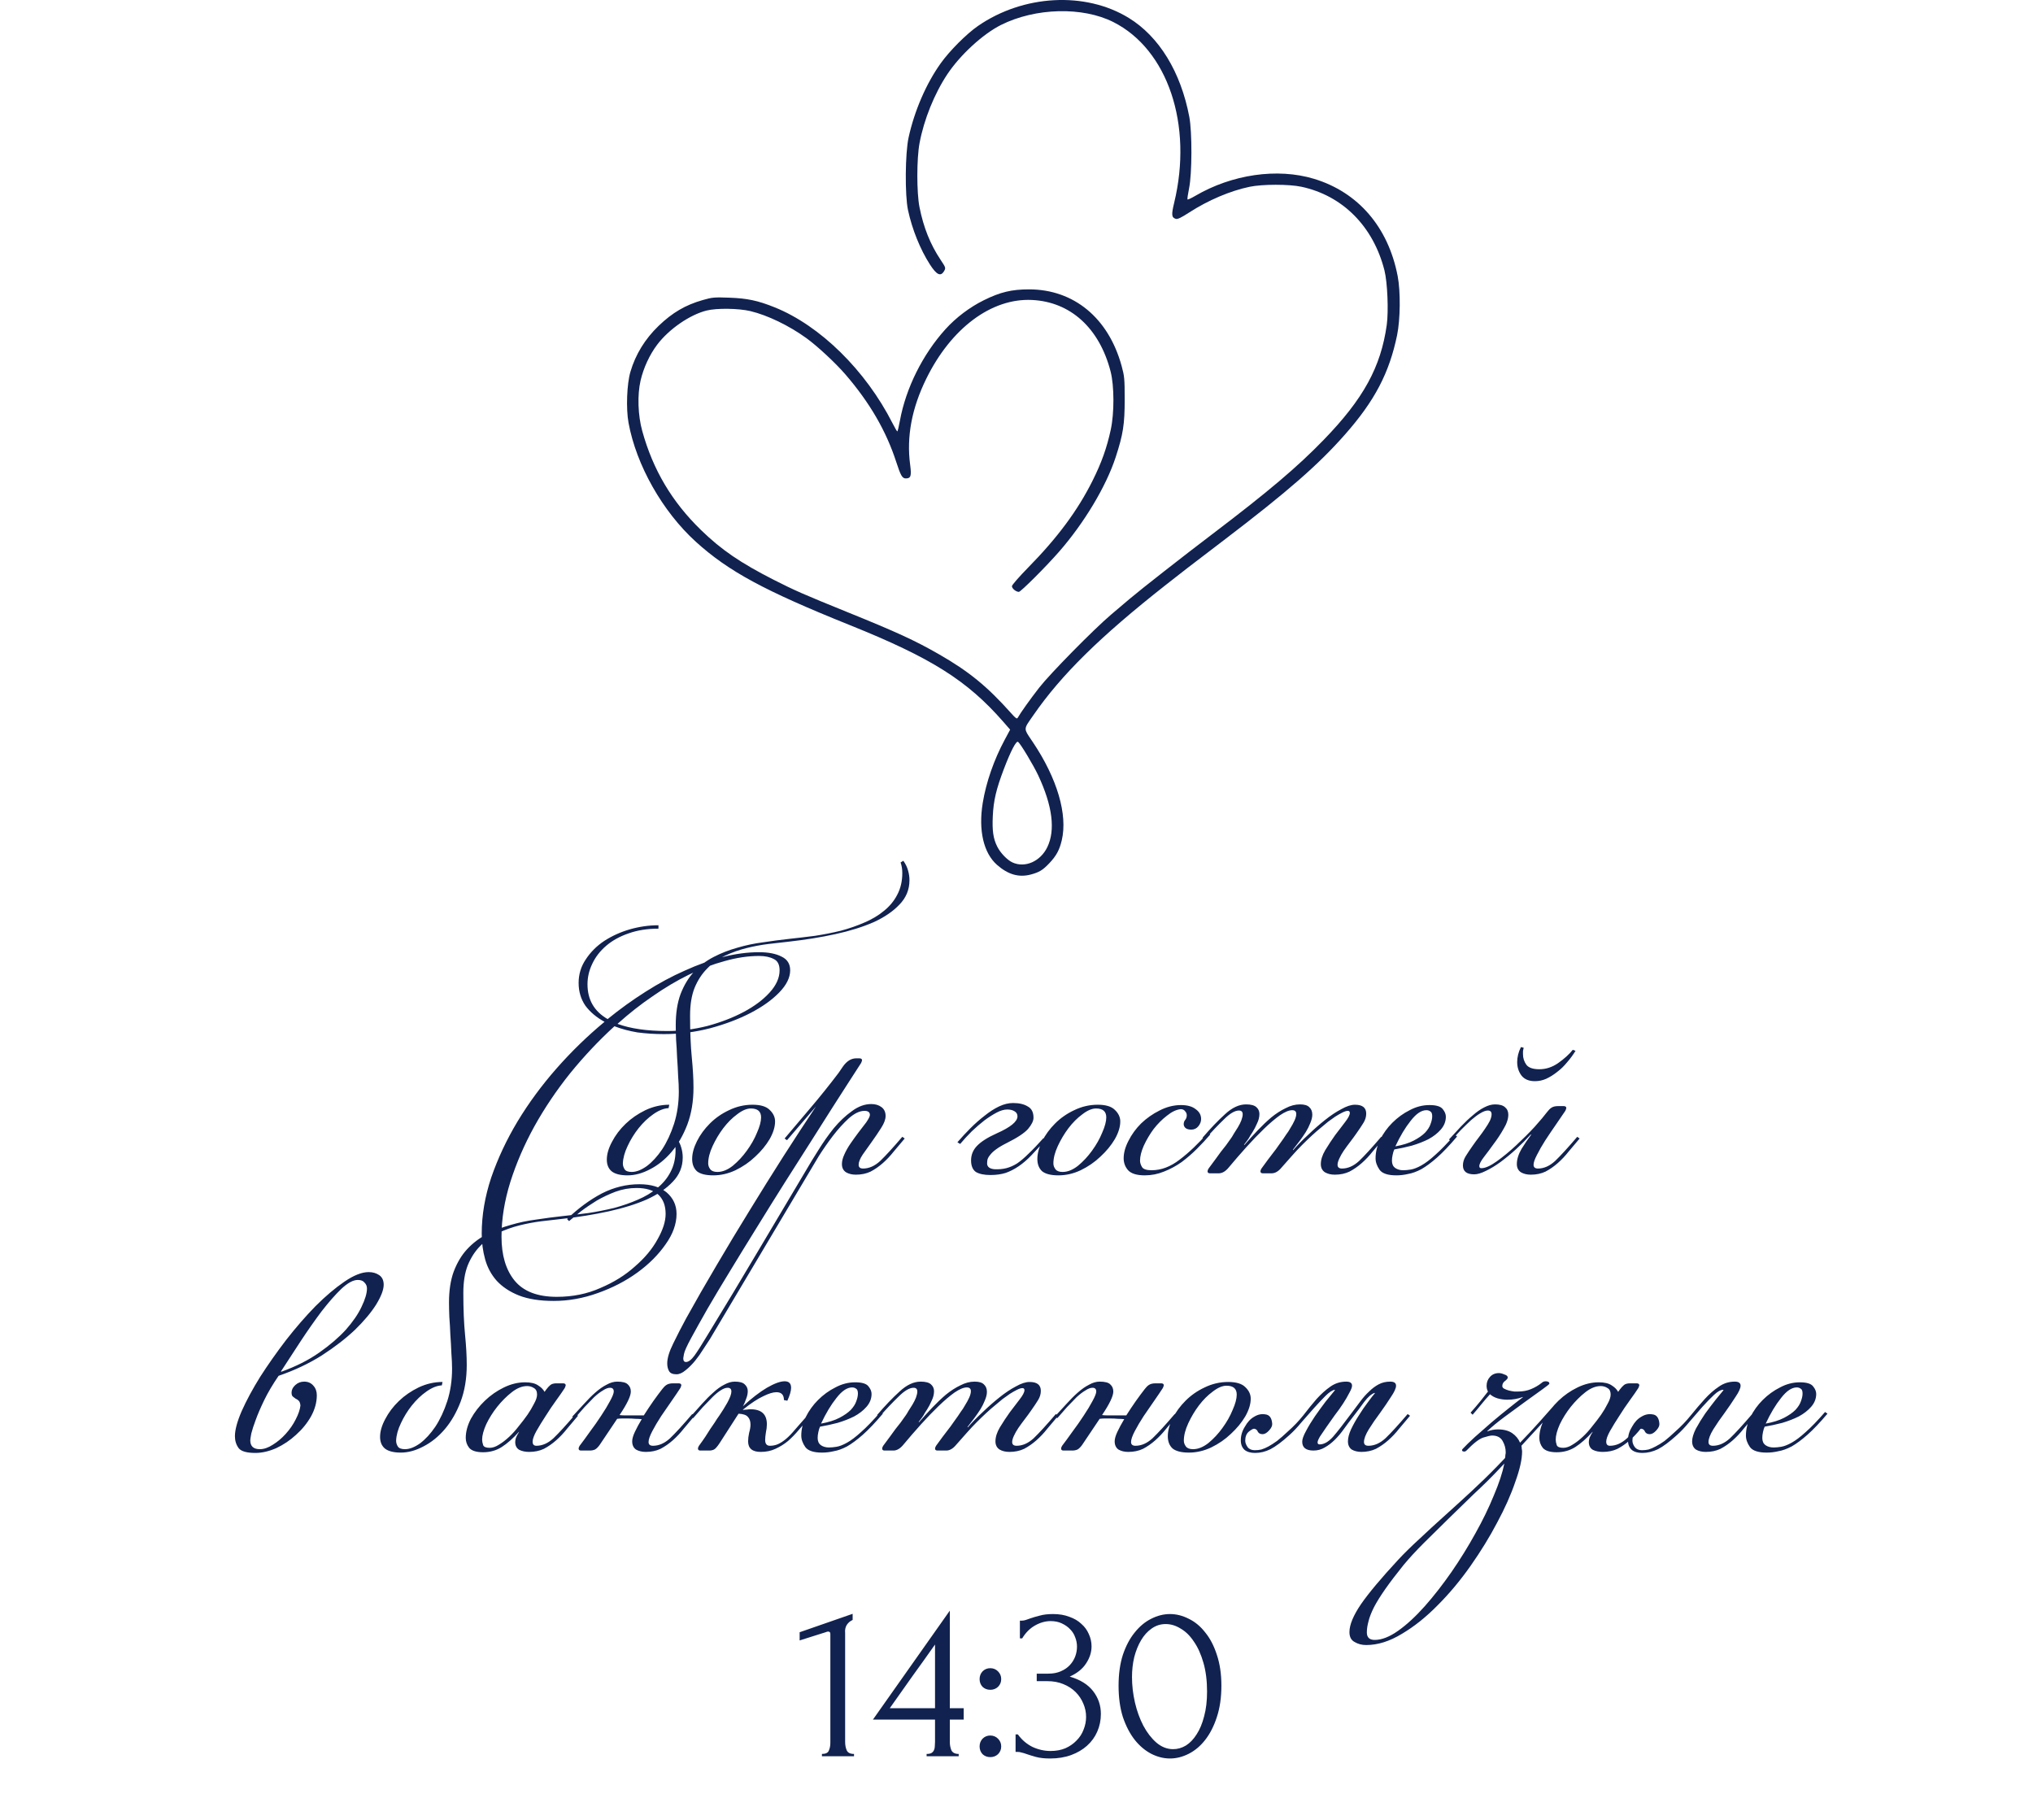 <?xml version="1.0" encoding="UTF-8"?> <svg xmlns="http://www.w3.org/2000/svg" width="286" height="256" viewBox="0 0 286 256" fill="none"><path d="M93.4 145.471C92.088 145.471 90.84 145.391 89.656 145.231C88.504 145.039 87.432 144.751 86.44 144.367C84.232 146.383 82.152 148.591 80.2 150.991C78.28 153.391 76.6 155.887 75.16 158.479C73.752 161.039 72.632 163.631 71.8 166.255C70.968 168.911 70.552 171.487 70.552 173.983C70.552 176.575 71.16 178.623 72.376 180.127C73.624 181.663 75.608 182.431 78.328 182.431C80.568 182.431 82.616 182.015 84.472 181.183C86.36 180.383 87.976 179.375 89.32 178.159C90.696 176.975 91.752 175.711 92.488 174.367C93.256 173.023 93.64 171.823 93.64 170.767C93.64 169.583 93.288 168.671 92.584 168.031C91.88 167.423 90.872 167.119 89.56 167.119C88.536 167.119 87.544 167.295 86.584 167.647C85.656 167.999 84.776 168.415 83.944 168.895C83.112 169.407 82.36 169.919 81.688 170.431C81.016 170.975 80.472 171.423 80.056 171.775L79.768 171.487C81.336 169.983 82.968 168.783 84.664 167.887C86.36 167.023 88.12 166.591 89.944 166.591C91.576 166.591 92.856 166.975 93.784 167.743C94.712 168.543 95.176 169.551 95.176 170.767C95.176 172.175 94.664 173.599 93.64 175.039C92.616 176.511 91.288 177.839 89.656 179.023C88.024 180.207 86.168 181.167 84.088 181.903C82.04 182.639 79.976 183.007 77.896 183.007C75.944 183.007 74.312 182.751 73 182.239C71.72 181.727 70.68 181.039 69.88 180.175C69.112 179.311 68.568 178.303 68.248 177.151C67.928 175.999 67.768 174.799 67.768 173.551C67.768 170.959 68.216 168.319 69.112 165.631C70.04 162.943 71.272 160.319 72.808 157.759C74.376 155.167 76.2 152.687 78.28 150.319C80.392 147.919 82.648 145.727 85.048 143.743C83.928 143.135 83.032 142.383 82.36 141.487C81.72 140.559 81.4 139.487 81.4 138.271C81.4 137.055 81.736 135.951 82.408 134.959C83.08 133.935 83.944 133.071 85 132.367C86.088 131.663 87.288 131.119 88.6 130.735C89.944 130.351 91.288 130.159 92.632 130.159V130.639C91.064 130.639 89.656 130.863 88.408 131.311C87.192 131.727 86.152 132.303 85.288 133.039C84.424 133.775 83.768 134.623 83.32 135.583C82.872 136.511 82.648 137.471 82.648 138.463C82.648 140.639 83.592 142.271 85.48 143.359C87.208 141.951 88.984 140.671 90.808 139.519C92.664 138.335 94.504 137.343 96.328 136.543C98.152 135.711 99.944 135.071 101.704 134.623C103.464 134.175 105.16 133.951 106.792 133.951C108.104 133.951 109.16 134.159 109.96 134.575C110.76 134.959 111.16 135.599 111.16 136.495C111.16 137.519 110.648 138.559 109.624 139.615C108.6 140.671 107.256 141.631 105.592 142.495C103.928 143.359 102.024 144.079 99.88 144.655C97.768 145.199 95.608 145.471 93.4 145.471ZM106.792 134.479C105.256 134.479 103.64 134.719 101.944 135.199C100.28 135.647 98.6 136.287 96.904 137.119C95.208 137.951 93.512 138.959 91.816 140.143C90.12 141.295 88.472 142.591 86.872 144.031C88.696 144.703 91.032 145.039 93.88 145.039C95.768 145.039 97.656 144.799 99.544 144.319C101.432 143.807 103.128 143.151 104.632 142.351C106.136 141.551 107.352 140.639 108.28 139.615C109.208 138.591 109.672 137.551 109.672 136.495C109.672 135.695 109.4 135.167 108.856 134.911C108.312 134.623 107.624 134.479 106.792 134.479ZM88.295 165.343C87.271 165.343 86.519 165.151 86.039 164.767C85.591 164.383 85.367 163.839 85.367 163.135C85.367 162.367 85.607 161.535 86.087 160.639C86.567 159.711 87.207 158.863 88.007 158.095C88.807 157.327 89.735 156.687 90.791 156.175C91.879 155.663 92.999 155.407 94.151 155.407L94.055 155.887C93.383 155.919 92.663 156.207 91.895 156.751C91.159 157.263 90.471 157.919 89.831 158.719C89.223 159.487 88.711 160.319 88.295 161.215C87.879 162.079 87.655 162.895 87.623 163.663C87.623 163.951 87.703 164.223 87.863 164.479C88.023 164.735 88.359 164.863 88.871 164.863C89.511 164.863 90.215 164.591 90.983 164.047C91.751 163.471 92.471 162.687 93.143 161.695C93.815 160.671 94.375 159.471 94.823 158.095C95.271 156.687 95.495 155.167 95.495 153.535C95.495 152.927 95.463 152.207 95.399 151.375C95.367 150.511 95.319 149.647 95.255 148.783C95.223 147.919 95.175 147.087 95.111 146.287C95.079 145.487 95.063 144.799 95.063 144.223C95.063 142.527 95.287 141.071 95.735 139.855C96.215 138.607 96.839 137.567 97.607 136.735C98.407 135.871 99.335 135.167 100.391 134.623C101.447 134.079 102.551 133.647 103.703 133.327C104.887 132.975 106.103 132.719 107.351 132.559C108.599 132.367 109.815 132.207 110.999 132.079C112.183 131.951 113.399 131.807 114.647 131.647C115.895 131.455 117.111 131.215 118.295 130.927C119.479 130.607 120.583 130.223 121.607 129.775C122.663 129.327 123.575 128.783 124.343 128.143C125.143 127.503 125.767 126.751 126.215 125.887C126.695 124.991 126.935 123.967 126.935 122.815C126.935 122.271 126.855 121.775 126.695 121.327L127.079 121.087C127.399 121.535 127.623 121.999 127.751 122.479C127.879 122.927 127.943 123.375 127.943 123.823C127.943 125.135 127.479 126.271 126.551 127.231C125.655 128.191 124.439 129.023 122.903 129.727C121.367 130.399 119.575 130.959 117.527 131.407C115.479 131.855 113.303 132.207 110.999 132.463C110.103 132.559 109.127 132.671 108.071 132.799C107.047 132.927 106.023 133.119 104.999 133.375C103.975 133.631 102.983 133.983 102.023 134.431C101.063 134.879 100.215 135.487 99.479 136.255C98.743 136.991 98.151 137.903 97.703 138.991C97.287 140.047 97.079 141.343 97.079 142.879C97.079 145.151 97.159 147.103 97.319 148.735C97.479 150.367 97.559 151.791 97.559 153.007C97.559 154.927 97.271 156.655 96.695 158.191C96.119 159.695 95.383 160.975 94.487 162.031C93.591 163.087 92.583 163.903 91.463 164.479C90.375 165.055 89.319 165.343 88.295 165.343ZM105.628 155.935C105.052 155.935 104.412 156.207 103.708 156.751C103.004 157.263 102.348 157.919 101.74 158.719C101.164 159.487 100.668 160.319 100.252 161.215C99.836 162.111 99.628 162.927 99.628 163.663C99.628 163.951 99.724 164.223 99.916 164.479C100.108 164.735 100.444 164.863 100.924 164.863C101.628 164.863 102.348 164.575 103.084 163.999C103.82 163.391 104.476 162.687 105.052 161.887C105.66 161.055 106.14 160.207 106.492 159.343C106.876 158.479 107.068 157.759 107.068 157.183C107.068 156.351 106.588 155.935 105.628 155.935ZM105.868 155.407C106.988 155.407 107.788 155.647 108.268 156.127C108.78 156.607 109.036 157.151 109.036 157.759C109.036 158.527 108.78 159.359 108.268 160.255C107.756 161.119 107.084 161.935 106.252 162.703C105.452 163.471 104.524 164.111 103.468 164.623C102.444 165.103 101.404 165.343 100.348 165.343C99.292 165.343 98.524 165.151 98.044 164.767C97.596 164.351 97.372 163.775 97.372 163.039C97.372 162.271 97.596 161.439 98.044 160.543C98.492 159.647 99.1 158.815 99.868 158.047C100.636 157.279 101.532 156.655 102.556 156.175C103.612 155.663 104.716 155.407 105.868 155.407ZM120.409 165.247C119.865 165.247 119.401 165.135 119.017 164.911C118.633 164.655 118.441 164.271 118.441 163.759C118.441 163.343 118.553 162.895 118.777 162.415C119.001 161.903 119.289 161.391 119.641 160.879C119.993 160.367 120.361 159.855 120.745 159.343C121.129 158.831 121.497 158.351 121.849 157.903C122.201 157.391 122.377 157.039 122.377 156.847C122.377 156.463 122.121 156.271 121.609 156.271C120.937 156.271 120.201 156.623 119.401 157.327C118.633 158.031 117.881 158.863 117.145 159.823C116.441 160.751 115.785 161.695 115.177 162.655C114.601 163.615 114.153 164.367 113.833 164.911L99.865 188.383C99.609 188.767 99.305 189.231 98.953 189.775C98.6 190.351 98.216 190.895 97.8 191.407C97.353 191.951 96.904 192.399 96.457 192.751C96.008 193.135 95.576 193.327 95.16 193.327C94.617 193.327 94.264 193.167 94.105 192.847C93.945 192.559 93.865 192.207 93.865 191.791C93.865 191.055 94.153 190.111 94.728 188.959C95.272 187.839 95.865 186.687 96.504 185.503C97.849 183.071 99.288 180.559 100.824 177.967C102.328 175.407 103.88 172.831 105.48 170.239C107.048 167.679 108.616 165.167 110.185 162.703C111.785 160.207 113.321 157.855 114.793 155.647L110.713 160.399L110.377 160.159C111.593 158.719 112.825 157.263 114.073 155.791C115.353 154.287 116.649 152.671 117.961 150.943L118.585 150.031C119.129 149.263 119.753 148.879 120.457 148.879H120.889C121.145 148.879 121.273 148.975 121.273 149.167C121.273 149.199 121.257 149.247 121.225 149.311C121.225 149.343 121.193 149.423 121.129 149.551L119.209 152.527C118.729 153.263 118.041 154.335 117.145 155.743C116.249 157.151 115.225 158.767 114.073 160.591C112.921 162.383 111.689 164.319 110.377 166.399C109.065 168.479 107.768 170.559 106.488 172.639C105.176 174.751 103.928 176.783 102.744 178.735C101.528 180.719 100.456 182.511 99.528 184.111C98.6 185.743 97.832 187.119 97.225 188.239C96.617 189.359 96.281 190.111 96.216 190.495C96.153 190.815 96.121 191.007 96.121 191.071C96.121 191.423 96.249 191.599 96.504 191.599C96.856 191.599 97.257 191.295 97.704 190.687C98.121 190.111 98.76 189.103 99.624 187.663C101.992 183.791 104.312 179.935 106.584 176.095C108.856 172.287 111.129 168.463 113.401 164.623C113.881 163.791 114.457 162.847 115.129 161.791C115.801 160.703 116.521 159.679 117.289 158.719C118.089 157.759 118.937 156.959 119.833 156.319C120.729 155.647 121.641 155.311 122.569 155.311C123.145 155.311 123.625 155.455 124.009 155.743C124.393 156.031 124.585 156.447 124.585 156.991C124.585 157.471 124.377 158.031 123.961 158.671C123.577 159.279 123.145 159.919 122.665 160.591C122.217 161.231 121.785 161.839 121.369 162.415C120.985 162.991 120.793 163.471 120.793 163.855C120.793 164.207 121.001 164.383 121.417 164.383C122.249 164.383 123.049 164.031 123.817 163.327C124.585 162.591 125.625 161.455 126.937 159.919L127.273 160.159C126.761 160.767 126.249 161.375 125.737 161.983C125.257 162.591 124.745 163.135 124.201 163.615C123.657 164.095 123.081 164.495 122.473 164.815C121.865 165.103 121.177 165.247 120.409 165.247ZM142.513 155.167C143.377 155.167 144.065 155.327 144.577 155.647C145.121 155.935 145.393 156.463 145.393 157.231C145.393 157.679 145.137 158.207 144.625 158.815C144.113 159.391 143.121 160.047 141.649 160.783C141.009 161.103 140.497 161.407 140.113 161.695C139.761 161.951 139.489 162.207 139.297 162.463C139.105 162.687 138.977 162.911 138.913 163.135C138.881 163.327 138.865 163.519 138.865 163.711C138.897 164.159 139.233 164.415 139.873 164.479C140.481 164.511 141.041 164.463 141.553 164.335C142.065 164.207 142.577 163.983 143.089 163.663C143.601 163.311 144.145 162.847 144.721 162.271C145.329 161.695 146.017 160.975 146.785 160.111L147.121 160.351C146.385 161.151 145.713 161.871 145.105 162.511C144.529 163.119 143.937 163.631 143.329 164.047C142.721 164.463 142.097 164.783 141.457 165.007C140.817 165.199 140.113 165.295 139.345 165.295C138.449 165.295 137.761 165.151 137.281 164.863C136.833 164.543 136.609 163.999 136.609 163.231C136.609 162.463 136.881 161.791 137.425 161.215C138.001 160.607 138.929 160.015 140.209 159.439C142.161 158.575 143.137 157.775 143.137 157.039C143.137 156.719 142.993 156.479 142.705 156.319C142.449 156.159 142.113 156.079 141.697 156.079C141.249 156.079 140.753 156.223 140.209 156.511C139.665 156.799 139.089 157.167 138.481 157.615C137.905 158.063 137.313 158.575 136.705 159.151C136.129 159.727 135.585 160.319 135.073 160.927L134.689 160.687C135.265 160.015 135.873 159.359 136.513 158.719C137.185 158.047 137.857 157.455 138.529 156.943C139.201 156.399 139.873 155.967 140.545 155.647C141.217 155.327 141.873 155.167 142.513 155.167ZM154.19 155.935C153.614 155.935 152.974 156.207 152.27 156.751C151.566 157.263 150.91 157.919 150.302 158.719C149.726 159.487 149.23 160.319 148.814 161.215C148.398 162.111 148.19 162.927 148.19 163.663C148.19 163.951 148.286 164.223 148.478 164.479C148.67 164.735 149.006 164.863 149.486 164.863C150.19 164.863 150.91 164.575 151.646 163.999C152.382 163.391 153.038 162.687 153.614 161.887C154.222 161.055 154.702 160.207 155.054 159.343C155.438 158.479 155.63 157.759 155.63 157.183C155.63 156.351 155.15 155.935 154.19 155.935ZM154.43 155.407C155.55 155.407 156.35 155.647 156.83 156.127C157.342 156.607 157.598 157.151 157.598 157.759C157.598 158.527 157.342 159.359 156.83 160.255C156.318 161.119 155.646 161.935 154.814 162.703C154.014 163.471 153.086 164.111 152.03 164.623C151.006 165.103 149.966 165.343 148.91 165.343C147.854 165.343 147.086 165.151 146.606 164.767C146.158 164.351 145.934 163.775 145.934 163.039C145.934 162.271 146.158 161.439 146.606 160.543C147.054 159.647 147.662 158.815 148.43 158.047C149.198 157.279 150.094 156.655 151.118 156.175C152.174 155.663 153.278 155.407 154.43 155.407ZM170.267 159.583C169.723 160.223 169.099 160.895 168.395 161.599C167.723 162.271 167.003 162.895 166.235 163.471C165.467 164.015 164.635 164.463 163.739 164.815C162.875 165.167 161.979 165.343 161.051 165.343C159.931 165.343 159.147 165.103 158.699 164.623C158.283 164.143 158.075 163.583 158.075 162.943C158.075 162.175 158.299 161.359 158.747 160.495C159.195 159.599 159.787 158.783 160.523 158.047C161.291 157.311 162.155 156.703 163.115 156.223C164.107 155.711 165.115 155.455 166.139 155.455C167.035 155.455 167.723 155.647 168.203 156.031C168.715 156.383 168.971 156.847 168.971 157.423C168.971 157.775 168.843 158.111 168.587 158.431C168.331 158.751 167.995 158.911 167.579 158.911C167.227 158.911 166.955 158.831 166.763 158.671C166.603 158.511 166.523 158.335 166.523 158.143C166.523 157.919 166.587 157.727 166.715 157.567C166.875 157.375 166.955 157.151 166.955 156.895C166.955 156.671 166.875 156.479 166.715 156.319C166.587 156.127 166.379 156.031 166.091 156.031C165.483 156.095 164.843 156.399 164.171 156.943C163.499 157.455 162.875 158.079 162.299 158.815C161.755 159.551 161.291 160.335 160.907 161.167C160.555 161.967 160.379 162.671 160.379 163.279C160.379 163.567 160.475 163.871 160.667 164.191C160.859 164.479 161.307 164.623 162.011 164.623C163.355 164.623 164.667 164.127 165.947 163.135C167.259 162.143 168.587 160.879 169.931 159.343L170.267 159.583ZM187.781 165.247C187.237 165.247 186.773 165.135 186.389 164.911C186.005 164.655 185.813 164.271 185.813 163.759C185.813 163.151 186.021 162.495 186.437 161.791C186.885 161.055 187.349 160.351 187.829 159.679C188.341 159.007 188.805 158.399 189.221 157.855C189.669 157.279 189.893 156.847 189.893 156.559C189.893 156.367 189.797 156.271 189.605 156.271C189.413 156.271 189.157 156.351 188.837 156.511C188.517 156.671 188.181 156.863 187.829 157.087C187.509 157.311 187.173 157.551 186.821 157.807C186.501 158.063 186.213 158.303 185.957 158.527C185.445 158.943 184.965 159.359 184.517 159.775C184.069 160.191 183.621 160.623 183.173 161.071C182.725 161.519 182.261 162.015 181.781 162.559C181.333 163.071 180.837 163.631 180.293 164.239C179.845 164.783 179.381 165.055 178.901 165.055H177.653C177.429 165.055 177.317 164.959 177.317 164.767C177.317 164.671 177.365 164.543 177.461 164.383C177.813 163.903 178.117 163.487 178.373 163.135C178.661 162.751 178.917 162.415 179.141 162.127C179.397 161.807 179.621 161.503 179.813 161.215C180.037 160.895 180.277 160.559 180.533 160.207C180.597 160.111 180.725 159.919 180.917 159.631C181.141 159.343 181.349 159.023 181.541 158.671C181.765 158.319 181.957 157.967 182.117 157.615C182.277 157.263 182.357 156.959 182.357 156.703C182.357 156.351 182.165 156.175 181.781 156.175C181.333 156.175 180.757 156.415 180.053 156.895C179.381 157.375 178.645 157.999 177.845 158.767C177.045 159.535 176.213 160.399 175.349 161.359C174.485 162.319 173.653 163.279 172.853 164.239C172.405 164.783 171.941 165.055 171.461 165.055H170.213C169.989 165.055 169.877 164.959 169.877 164.767C169.877 164.671 169.925 164.543 170.021 164.383C170.373 163.903 170.693 163.471 170.981 163.087C171.269 162.703 171.525 162.351 171.749 162.031C172.005 161.711 172.245 161.407 172.469 161.119C172.693 160.799 172.933 160.463 173.189 160.111C173.285 159.983 173.413 159.775 173.573 159.487C173.765 159.199 173.957 158.895 174.149 158.575C174.341 158.255 174.501 157.935 174.629 157.615C174.757 157.263 174.821 156.975 174.821 156.751C174.821 156.399 174.645 156.223 174.293 156.223C173.717 156.223 173.013 156.639 172.181 157.471C171.349 158.271 170.469 159.199 169.541 160.255L169.157 160.063C170.277 158.751 171.333 157.647 172.325 156.751C173.317 155.823 174.309 155.359 175.301 155.359C175.973 155.359 176.453 155.487 176.741 155.743C177.029 155.999 177.173 156.319 177.173 156.703C177.173 157.151 177.061 157.599 176.837 158.047C176.645 158.495 176.437 158.895 176.213 159.247C175.957 159.631 175.781 159.919 175.685 160.111C175.589 160.271 175.365 160.575 175.013 161.023L175.061 161.071C175.669 160.367 176.293 159.679 176.933 159.007C177.573 158.335 178.213 157.727 178.853 157.183C179.525 156.639 180.197 156.207 180.869 155.887C181.541 155.535 182.213 155.359 182.885 155.359C183.493 155.359 183.925 155.487 184.181 155.743C184.469 155.999 184.613 156.351 184.613 156.799C184.613 157.151 184.517 157.551 184.325 157.999C184.165 158.415 183.957 158.831 183.701 159.247C183.413 159.695 183.125 160.111 182.837 160.495C182.549 160.879 182.229 161.295 181.877 161.743L181.925 161.791C182.533 161.087 183.237 160.367 184.037 159.631C184.837 158.863 185.621 158.175 186.389 157.567C187.189 156.927 187.957 156.415 188.693 156.031C189.429 155.615 190.069 155.407 190.613 155.407C191.669 155.407 192.197 155.823 192.197 156.655C192.197 157.103 192.069 157.535 191.813 157.951C191.557 158.367 191.237 158.847 190.853 159.391C190.565 159.807 190.261 160.223 189.941 160.639C189.621 161.055 189.317 161.471 189.029 161.887C188.773 162.271 188.565 162.639 188.405 162.991C188.245 163.343 188.165 163.631 188.165 163.855C188.165 164.207 188.373 164.383 188.789 164.383C189.621 164.383 190.421 164.031 191.189 163.327C191.957 162.591 192.997 161.455 194.309 159.919L194.645 160.159C194.133 160.767 193.621 161.375 193.109 161.983C192.629 162.591 192.117 163.135 191.573 163.615C191.029 164.095 190.453 164.495 189.845 164.815C189.237 165.103 188.549 165.247 187.781 165.247ZM196.297 161.263C197.353 161.071 198.217 160.799 198.889 160.447C199.561 160.095 200.089 159.727 200.473 159.343C200.857 158.927 201.113 158.527 201.241 158.143C201.401 157.727 201.481 157.359 201.481 157.039C201.481 156.687 201.401 156.463 201.241 156.367C201.081 156.239 200.889 156.175 200.665 156.175C199.961 156.175 199.225 156.671 198.457 157.663C197.689 158.623 196.969 159.823 196.297 161.263ZM197.401 164.623C197.721 164.623 198.073 164.591 198.457 164.527C198.873 164.463 199.369 164.271 199.945 163.951C200.521 163.631 201.177 163.135 201.913 162.463C202.681 161.791 203.593 160.847 204.648 159.631L204.984 159.871C203.929 161.119 202.985 162.111 202.153 162.847C201.353 163.551 200.617 164.095 199.945 164.479C199.273 164.831 198.649 165.055 198.073 165.151C197.529 165.279 196.985 165.343 196.441 165.343C195.257 165.343 194.473 165.087 194.089 164.575C193.705 164.031 193.513 163.487 193.513 162.943C193.513 162.079 193.721 161.215 194.137 160.351C194.585 159.455 195.161 158.655 195.865 157.951C196.601 157.215 197.417 156.623 198.312 156.175C199.209 155.695 200.137 155.455 201.097 155.455C202.057 155.455 202.681 155.647 202.969 156.031C203.257 156.383 203.401 156.735 203.401 157.087C203.401 157.759 203.161 158.367 202.681 158.911C202.233 159.423 201.657 159.871 200.953 160.255C200.249 160.607 199.465 160.911 198.601 161.167C197.737 161.391 196.921 161.567 196.153 161.695C196.057 161.887 195.977 162.143 195.913 162.463C195.849 162.751 195.817 163.023 195.817 163.279C195.817 163.727 195.961 164.063 196.249 164.287C196.569 164.511 196.953 164.623 197.401 164.623ZM214.348 147.391C214.316 147.551 214.284 147.711 214.252 147.871C214.252 147.999 214.252 148.143 214.252 148.303C214.252 148.847 214.412 149.343 214.732 149.791C215.052 150.207 215.66 150.415 216.556 150.415C217.484 150.415 218.364 150.127 219.196 149.551C220.06 148.943 220.748 148.319 221.26 147.679L221.644 147.823C221.292 148.399 220.892 148.943 220.444 149.455C220.028 149.967 219.564 150.415 219.052 150.799C218.572 151.183 218.06 151.503 217.516 151.759C217.004 151.983 216.476 152.095 215.932 152.095C215.1 152.095 214.476 151.839 214.06 151.327C213.644 150.783 213.436 150.143 213.436 149.407C213.436 148.703 213.612 147.999 213.964 147.295L214.348 147.391ZM215.356 165.247C214.812 165.247 214.348 165.135 213.964 164.911C213.58 164.655 213.388 164.271 213.388 163.759C213.388 163.087 213.612 162.367 214.06 161.599C214.54 160.831 214.988 160.175 215.404 159.631L215.356 159.583C214.716 160.287 214.028 160.975 213.292 161.647C212.556 162.319 211.82 162.927 211.084 163.471C210.38 163.983 209.692 164.399 209.02 164.719C208.38 165.039 207.836 165.199 207.388 165.199C206.332 165.199 205.804 164.783 205.804 163.951C205.804 163.503 205.932 163.071 206.188 162.655C206.444 162.239 206.764 161.759 207.148 161.215C207.436 160.799 207.74 160.383 208.06 159.967C208.38 159.551 208.668 159.151 208.924 158.767C209.212 158.351 209.436 157.983 209.596 157.663C209.756 157.311 209.836 157.007 209.836 156.751C209.836 156.399 209.66 156.223 209.308 156.223C209.02 156.223 208.668 156.351 208.252 156.607C207.868 156.831 207.436 157.151 206.956 157.567C206.508 157.983 206.028 158.447 205.516 158.959C205.036 159.471 204.572 159.983 204.124 160.495L203.836 160.303C204.412 159.663 204.972 159.055 205.516 158.479C206.092 157.871 206.652 157.343 207.196 156.895C207.74 156.415 208.268 156.047 208.78 155.791C209.324 155.503 209.836 155.359 210.316 155.359C210.956 155.359 211.42 155.487 211.708 155.743C212.028 155.999 212.188 156.351 212.188 156.799C212.188 157.407 211.964 158.079 211.516 158.815C211.1 159.551 210.636 160.255 210.124 160.927C209.644 161.599 209.18 162.223 208.732 162.799C208.316 163.343 208.108 163.759 208.108 164.047C208.108 164.239 208.204 164.335 208.396 164.335C208.94 164.335 209.66 164.015 210.556 163.375C211.452 162.735 212.364 161.983 213.292 161.119C214.22 160.255 215.084 159.391 215.884 158.527C216.684 157.631 217.276 156.927 217.66 156.415C217.852 156.159 218.044 155.967 218.236 155.839C218.46 155.679 218.78 155.599 219.196 155.599H219.964C220.22 155.599 220.348 155.695 220.348 155.887C220.348 155.919 220.332 155.967 220.3 156.031C220.3 156.063 220.268 156.143 220.204 156.271C219.82 156.847 219.372 157.503 218.86 158.239C218.348 158.975 217.852 159.711 217.372 160.447C216.924 161.151 216.54 161.823 216.22 162.463C215.9 163.071 215.74 163.535 215.74 163.855C215.74 164.207 215.948 164.383 216.364 164.383C217.196 164.383 217.996 164.031 218.764 163.327C219.532 162.591 220.572 161.455 221.884 159.919L222.22 160.159C221.708 160.767 221.196 161.375 220.684 161.983C220.204 162.591 219.692 163.135 219.148 163.615C218.604 164.095 218.028 164.495 217.42 164.815C216.812 165.103 216.124 165.247 215.356 165.247ZM39.193 193.543C38.361 194.759 37.689 195.895 37.177 196.951C36.665 198.007 36.265 198.935 35.977 199.735C35.689 200.503 35.481 201.143 35.353 201.655C35.257 202.167 35.209 202.487 35.209 202.615C35.209 203.447 35.657 203.863 36.553 203.863C37.129 203.863 37.737 203.655 38.377 203.239C39.049 202.823 39.657 202.311 40.201 201.703C40.777 201.063 41.241 200.391 41.593 199.687C41.977 198.951 42.201 198.295 42.265 197.719C42.233 197.399 42.153 197.175 42.025 197.047C41.897 196.919 41.753 196.823 41.593 196.759C41.465 196.663 41.337 196.567 41.209 196.471C41.081 196.375 41.017 196.183 41.017 195.895C41.017 195.511 41.193 195.159 41.545 194.839C41.897 194.519 42.313 194.359 42.793 194.359C43.337 194.359 43.769 194.551 44.089 194.935C44.409 195.287 44.569 195.735 44.569 196.279C44.569 197.271 44.297 198.263 43.753 199.255C43.209 200.215 42.505 201.079 41.641 201.847C40.809 202.615 39.881 203.239 38.857 203.719C37.833 204.167 36.857 204.391 35.929 204.391C34.713 204.391 33.929 204.167 33.577 203.719C33.225 203.239 33.049 202.679 33.049 202.039C33.049 201.143 33.369 199.959 34.009 198.487C34.681 196.983 35.545 195.383 36.601 193.687C37.689 191.991 38.905 190.263 40.249 188.503C41.625 186.743 43.001 185.159 44.377 183.751C45.785 182.343 47.145 181.191 48.457 180.295C49.769 179.399 50.905 178.951 51.865 178.951C52.441 178.951 52.937 179.095 53.353 179.383C53.769 179.671 53.977 180.119 53.977 180.727C53.977 181.431 53.625 182.359 52.921 183.511C52.217 184.631 51.225 185.815 49.945 187.063C48.665 188.279 47.113 189.479 45.289 190.663C43.465 191.815 41.433 192.775 39.193 193.543ZM50.329 180.055C49.689 180.055 48.921 180.471 48.025 181.303C47.161 182.135 46.233 183.191 45.241 184.471C44.281 185.751 43.305 187.143 42.313 188.647C41.321 190.151 40.393 191.575 39.529 192.919L39.577 192.967C41.625 192.231 43.401 191.335 44.905 190.279C46.409 189.223 47.657 188.151 48.649 187.063C49.641 185.943 50.377 184.871 50.857 183.847C51.369 182.791 51.625 181.927 51.625 181.255C51.625 180.935 51.513 180.663 51.289 180.439C51.097 180.183 50.777 180.055 50.329 180.055ZM56.397 204.343C55.373 204.343 54.621 204.151 54.141 203.767C53.693 203.383 53.469 202.839 53.469 202.135C53.469 201.367 53.709 200.535 54.189 199.639C54.669 198.711 55.309 197.863 56.109 197.095C56.909 196.327 57.837 195.687 58.893 195.175C59.981 194.663 61.101 194.407 62.253 194.407L62.157 194.887C61.485 194.919 60.765 195.207 59.997 195.751C59.261 196.263 58.573 196.919 57.933 197.719C57.325 198.487 56.813 199.319 56.397 200.215C55.981 201.079 55.757 201.895 55.725 202.663C55.725 202.951 55.805 203.223 55.965 203.479C56.125 203.735 56.461 203.863 56.973 203.863C57.613 203.863 58.317 203.591 59.085 203.047C59.853 202.471 60.573 201.687 61.245 200.695C61.917 199.671 62.477 198.471 62.925 197.095C63.373 195.687 63.597 194.167 63.597 192.535C63.597 191.927 63.565 191.207 63.501 190.375C63.469 189.511 63.421 188.647 63.357 187.783C63.325 186.919 63.277 186.087 63.213 185.287C63.181 184.487 63.165 183.799 63.165 183.223C63.165 181.527 63.389 180.071 63.837 178.855C64.317 177.607 64.941 176.567 65.709 175.735C66.509 174.871 67.437 174.167 68.493 173.623C69.549 173.079 70.653 172.647 71.805 172.327C72.989 171.975 74.205 171.719 75.453 171.559C76.701 171.367 77.917 171.207 79.101 171.079C80.285 170.951 81.501 170.807 82.749 170.647C83.997 170.455 85.213 170.215 86.397 169.927C87.581 169.607 88.685 169.223 89.709 168.775C90.765 168.327 91.677 167.783 92.445 167.143C93.245 166.503 93.869 165.751 94.317 164.887C94.797 163.991 95.037 162.967 95.037 161.815C95.037 161.271 94.957 160.775 94.797 160.327L95.181 160.087C95.501 160.535 95.725 160.999 95.853 161.479C95.981 161.927 96.045 162.375 96.045 162.823C96.045 164.135 95.581 165.271 94.653 166.231C93.757 167.191 92.541 168.023 91.005 168.727C89.469 169.399 87.677 169.959 85.629 170.407C83.581 170.855 81.405 171.207 79.101 171.463C78.205 171.559 77.229 171.671 76.173 171.799C75.149 171.927 74.125 172.119 73.101 172.375C72.077 172.631 71.085 172.983 70.125 173.431C69.165 173.879 68.317 174.487 67.581 175.255C66.845 175.991 66.253 176.903 65.805 177.991C65.389 179.047 65.181 180.343 65.181 181.879C65.181 184.151 65.261 186.103 65.421 187.735C65.581 189.367 65.661 190.791 65.661 192.007C65.661 193.927 65.373 195.655 64.797 197.191C64.221 198.695 63.485 199.975 62.589 201.031C61.693 202.087 60.685 202.903 59.565 203.479C58.477 204.055 57.421 204.343 56.397 204.343ZM74.161 194.983C73.457 194.983 72.737 195.271 72.001 195.847C71.265 196.423 70.577 197.111 69.937 197.911C69.329 198.679 68.817 199.495 68.401 200.359C68.017 201.223 67.825 201.943 67.825 202.519C67.825 202.743 67.873 202.999 67.969 203.287C68.065 203.543 68.369 203.671 68.881 203.671C69.297 203.671 69.729 203.527 70.177 203.239C70.657 202.951 71.137 202.583 71.617 202.135C72.097 201.687 72.545 201.191 72.961 200.647C73.409 200.103 73.825 199.559 74.209 199.015C74.561 198.503 74.865 197.991 75.121 197.479C75.409 196.967 75.553 196.535 75.553 196.183C75.553 195.735 75.409 195.431 75.121 195.271C74.833 195.079 74.513 194.983 74.161 194.983ZM76.849 195.463C77.041 195.207 77.233 194.999 77.425 194.839C77.617 194.679 77.905 194.599 78.289 194.599H79.201C79.457 194.599 79.585 194.695 79.585 194.887C79.585 194.919 79.569 194.967 79.537 195.031C79.537 195.063 79.505 195.143 79.441 195.271C79.153 195.719 78.753 196.295 78.241 196.999C77.729 197.703 77.233 198.439 76.753 199.207C76.273 199.943 75.841 200.647 75.457 201.319C75.105 201.959 74.929 202.455 74.929 202.807C74.929 203.191 75.105 203.383 75.457 203.383C76.289 203.383 77.089 203.031 77.857 202.327C78.625 201.591 79.665 200.455 80.977 198.919L81.313 199.159C80.801 199.767 80.289 200.375 79.777 200.983C79.297 201.591 78.785 202.135 78.241 202.615C77.697 203.095 77.121 203.495 76.513 203.815C75.905 204.103 75.217 204.247 74.449 204.247C73.905 204.247 73.441 204.151 73.057 203.959C72.673 203.735 72.481 203.367 72.481 202.855C72.481 202.695 72.513 202.503 72.577 202.279C72.673 202.023 72.817 201.751 73.009 201.463V201.415C72.177 202.343 71.361 203.063 70.561 203.575C69.793 204.055 68.929 204.295 67.969 204.295C67.009 204.295 66.353 204.087 66.001 203.671C65.681 203.255 65.521 202.791 65.521 202.279C65.521 201.415 65.761 200.519 66.241 199.591C66.753 198.663 67.409 197.815 68.209 197.047C69.009 196.279 69.905 195.655 70.897 195.175C71.889 194.695 72.881 194.455 73.873 194.455C74.673 194.455 75.281 194.599 75.697 194.887C76.113 195.143 76.417 195.447 76.609 195.799L76.849 195.463ZM90.856 204.247C90.312 204.247 89.848 204.135 89.464 203.911C89.112 203.655 88.936 203.271 88.936 202.759C88.936 202.407 89.064 201.959 89.32 201.415C89.576 200.871 89.896 200.279 90.28 199.639C89.992 199.607 89.688 199.591 89.368 199.591C89.048 199.559 88.68 199.543 88.264 199.543C88.008 199.543 87.768 199.543 87.544 199.543C87.32 199.543 87.08 199.559 86.824 199.591L84.376 203.239C84.152 203.559 83.928 203.783 83.704 203.911C83.48 204.007 83.24 204.055 82.984 204.055H81.736C81.512 204.055 81.4 203.959 81.4 203.767C81.4 203.671 81.448 203.543 81.544 203.383C81.96 202.839 82.44 202.183 82.984 201.415C83.56 200.647 84.088 199.895 84.568 199.159C85.08 198.391 85.496 197.703 85.816 197.095C86.168 196.455 86.344 196.007 86.344 195.751C86.344 195.399 86.168 195.223 85.816 195.223C85.528 195.223 85.192 195.351 84.808 195.607C84.424 195.831 84.008 196.151 83.56 196.567C83.144 196.983 82.696 197.447 82.216 197.959C81.768 198.471 81.32 198.983 80.872 199.495L80.488 199.303C81.064 198.663 81.624 198.055 82.168 197.479C82.712 196.871 83.24 196.343 83.752 195.895C84.296 195.415 84.824 195.047 85.336 194.791C85.848 194.503 86.344 194.359 86.824 194.359C87.56 194.359 88.056 194.487 88.312 194.743C88.6 194.999 88.744 195.335 88.744 195.751C88.744 196.391 88.216 197.495 87.16 199.063C87.416 199.095 87.672 199.111 87.928 199.111C88.184 199.111 88.472 199.111 88.792 199.111H90.568C91.016 198.407 91.464 197.735 91.912 197.095C92.392 196.423 92.808 195.863 93.16 195.415C93.352 195.159 93.544 194.967 93.736 194.839C93.96 194.679 94.28 194.599 94.696 194.599H95.464C95.72 194.599 95.848 194.695 95.848 194.887C95.848 194.919 95.832 194.967 95.8 195.031C95.8 195.063 95.768 195.143 95.704 195.271C95.416 195.719 95.016 196.311 94.504 197.047C94.024 197.751 93.528 198.471 93.016 199.207C92.536 199.943 92.12 200.647 91.768 201.319C91.416 201.991 91.24 202.503 91.24 202.855C91.24 203.207 91.448 203.383 91.864 203.383C92.696 203.383 93.496 203.031 94.264 202.327C95.032 201.591 96.072 200.455 97.384 198.919L97.72 199.159C97.208 199.767 96.696 200.375 96.184 200.983C95.704 201.591 95.192 202.135 94.648 202.615C94.104 203.095 93.528 203.495 92.92 203.815C92.312 204.103 91.624 204.247 90.856 204.247ZM107.019 204.247C105.835 204.247 105.243 203.751 105.243 202.759C105.243 202.407 105.291 202.007 105.387 201.559C105.515 201.111 105.579 200.727 105.579 200.407C105.579 199.927 105.451 199.559 105.195 199.303C104.971 199.047 104.539 198.903 103.899 198.871L101.211 203.047C100.891 203.527 100.635 203.815 100.443 203.911C100.251 204.007 100.027 204.055 99.771 204.055H98.523C98.299 204.055 98.187 203.959 98.187 203.767C98.187 203.671 98.235 203.543 98.331 203.383C98.683 202.903 98.987 202.471 99.243 202.087C99.499 201.703 99.723 201.351 99.915 201.031C100.139 200.711 100.347 200.407 100.539 200.119C100.731 199.799 100.955 199.463 101.211 199.111C101.563 198.599 101.931 198.007 102.315 197.335C102.699 196.631 102.891 196.103 102.891 195.751C102.891 195.399 102.715 195.223 102.363 195.223C102.075 195.223 101.739 195.351 101.355 195.607C101.003 195.831 100.619 196.151 100.203 196.567C99.787 196.983 99.339 197.447 98.859 197.959C98.411 198.471 97.963 198.983 97.515 199.495L97.131 199.303C97.707 198.663 98.251 198.055 98.763 197.479C99.307 196.871 99.835 196.343 100.347 195.895C100.859 195.415 101.371 195.047 101.883 194.791C102.395 194.503 102.891 194.359 103.371 194.359C104.043 194.359 104.507 194.487 104.763 194.743C105.051 194.999 105.195 195.319 105.195 195.703C105.195 196.055 105.115 196.423 104.955 196.807C104.827 197.191 104.683 197.527 104.523 197.815C105.739 196.695 106.859 195.831 107.883 195.223C108.939 194.615 109.771 194.311 110.379 194.311C110.987 194.311 111.291 194.615 111.291 195.223C111.291 195.671 111.115 196.279 110.763 197.047L110.283 196.951C110.283 196.215 109.931 195.847 109.227 195.847C108.747 195.847 108.123 196.039 107.355 196.423C106.587 196.775 105.643 197.399 104.523 198.295V198.343C104.715 198.311 104.891 198.295 105.051 198.295C105.243 198.263 105.419 198.247 105.579 198.247C107.115 198.247 107.883 198.951 107.883 200.359C107.883 200.711 107.835 201.111 107.739 201.559C107.675 201.975 107.643 202.311 107.643 202.567C107.643 203.111 107.867 203.383 108.315 203.383C108.731 203.383 109.115 203.303 109.467 203.143C109.819 202.983 110.187 202.743 110.571 202.423C110.987 202.071 111.419 201.623 111.867 201.079C112.347 200.535 112.923 199.879 113.595 199.111L113.931 199.351C113.419 199.959 112.907 200.551 112.395 201.127C111.915 201.703 111.403 202.231 110.859 202.711C110.315 203.159 109.723 203.527 109.083 203.815C108.475 204.103 107.787 204.247 107.019 204.247ZM115.507 200.263C116.563 200.071 117.427 199.799 118.099 199.447C118.771 199.095 119.299 198.727 119.683 198.343C120.067 197.927 120.323 197.527 120.451 197.143C120.611 196.727 120.691 196.359 120.691 196.039C120.691 195.687 120.611 195.463 120.451 195.367C120.291 195.239 120.099 195.175 119.875 195.175C119.171 195.175 118.435 195.671 117.667 196.663C116.899 197.623 116.179 198.823 115.507 200.263ZM116.611 203.623C116.931 203.623 117.283 203.591 117.667 203.527C118.083 203.463 118.579 203.271 119.155 202.951C119.731 202.631 120.387 202.135 121.123 201.463C121.891 200.791 122.803 199.847 123.859 198.631L124.195 198.871C123.139 200.119 122.195 201.111 121.363 201.847C120.563 202.551 119.827 203.095 119.155 203.479C118.483 203.831 117.859 204.055 117.283 204.151C116.739 204.279 116.195 204.343 115.651 204.343C114.467 204.343 113.683 204.087 113.299 203.575C112.915 203.031 112.723 202.487 112.723 201.943C112.723 201.079 112.931 200.215 113.347 199.351C113.795 198.455 114.371 197.655 115.075 196.951C115.811 196.215 116.627 195.623 117.523 195.175C118.419 194.695 119.347 194.455 120.307 194.455C121.267 194.455 121.891 194.647 122.179 195.031C122.467 195.383 122.611 195.735 122.611 196.087C122.611 196.759 122.371 197.367 121.891 197.911C121.443 198.423 120.867 198.871 120.163 199.255C119.459 199.607 118.675 199.911 117.811 200.167C116.947 200.391 116.131 200.567 115.363 200.695C115.267 200.887 115.187 201.143 115.123 201.463C115.059 201.751 115.027 202.023 115.027 202.279C115.027 202.727 115.171 203.063 115.459 203.287C115.779 203.511 116.163 203.623 116.611 203.623ZM142.007 204.247C141.463 204.247 140.999 204.135 140.615 203.911C140.231 203.655 140.039 203.271 140.039 202.759C140.039 202.151 140.247 201.495 140.663 200.791C141.111 200.055 141.575 199.351 142.055 198.679C142.567 198.007 143.031 197.399 143.447 196.855C143.895 196.279 144.119 195.847 144.119 195.559C144.119 195.367 144.023 195.271 143.831 195.271C143.639 195.271 143.383 195.351 143.063 195.511C142.743 195.671 142.407 195.863 142.055 196.087C141.735 196.311 141.399 196.551 141.047 196.807C140.727 197.063 140.439 197.303 140.183 197.527C139.671 197.943 139.191 198.359 138.743 198.775C138.295 199.191 137.847 199.623 137.399 200.071C136.951 200.519 136.487 201.015 136.007 201.559C135.559 202.071 135.063 202.631 134.519 203.239C134.071 203.783 133.607 204.055 133.127 204.055H131.879C131.655 204.055 131.543 203.959 131.543 203.767C131.543 203.671 131.591 203.543 131.687 203.383C132.039 202.903 132.343 202.487 132.599 202.135C132.887 201.751 133.143 201.415 133.367 201.127C133.623 200.807 133.847 200.503 134.039 200.215C134.263 199.895 134.503 199.559 134.759 199.207C134.823 199.111 134.951 198.919 135.143 198.631C135.367 198.343 135.575 198.023 135.767 197.671C135.991 197.319 136.183 196.967 136.343 196.615C136.503 196.263 136.583 195.959 136.583 195.703C136.583 195.351 136.391 195.175 136.007 195.175C135.559 195.175 134.983 195.415 134.279 195.895C133.607 196.375 132.871 196.999 132.071 197.767C131.271 198.535 130.439 199.399 129.575 200.359C128.711 201.319 127.879 202.279 127.079 203.239C126.631 203.783 126.167 204.055 125.687 204.055H124.439C124.215 204.055 124.103 203.959 124.103 203.767C124.103 203.671 124.151 203.543 124.247 203.383C124.599 202.903 124.919 202.471 125.207 202.087C125.495 201.703 125.751 201.351 125.975 201.031C126.231 200.711 126.471 200.407 126.695 200.119C126.919 199.799 127.159 199.463 127.415 199.111C127.511 198.983 127.639 198.775 127.799 198.487C127.991 198.199 128.183 197.895 128.375 197.575C128.567 197.255 128.727 196.935 128.855 196.615C128.983 196.263 129.047 195.975 129.047 195.751C129.047 195.399 128.871 195.223 128.519 195.223C127.943 195.223 127.239 195.639 126.407 196.471C125.575 197.271 124.695 198.199 123.767 199.255L123.383 199.063C124.503 197.751 125.559 196.647 126.551 195.751C127.543 194.823 128.535 194.359 129.527 194.359C130.199 194.359 130.679 194.487 130.967 194.743C131.255 194.999 131.399 195.319 131.399 195.703C131.399 196.151 131.287 196.599 131.063 197.047C130.871 197.495 130.663 197.895 130.439 198.247C130.183 198.631 130.007 198.919 129.911 199.111C129.815 199.271 129.591 199.575 129.239 200.023L129.287 200.071C129.895 199.367 130.519 198.679 131.159 198.007C131.799 197.335 132.439 196.727 133.079 196.183C133.751 195.639 134.423 195.207 135.095 194.887C135.767 194.535 136.439 194.359 137.111 194.359C137.719 194.359 138.151 194.487 138.407 194.743C138.695 194.999 138.839 195.351 138.839 195.799C138.839 196.151 138.743 196.551 138.551 196.999C138.391 197.415 138.183 197.831 137.927 198.247C137.639 198.695 137.351 199.111 137.063 199.495C136.775 199.879 136.455 200.295 136.103 200.743L136.151 200.791C136.759 200.087 137.463 199.367 138.263 198.631C139.063 197.863 139.847 197.175 140.615 196.567C141.415 195.927 142.183 195.415 142.919 195.031C143.655 194.615 144.295 194.407 144.839 194.407C145.895 194.407 146.423 194.823 146.423 195.655C146.423 196.103 146.295 196.535 146.039 196.951C145.783 197.367 145.463 197.847 145.079 198.391C144.791 198.807 144.487 199.223 144.167 199.639C143.847 200.055 143.543 200.471 143.255 200.887C142.999 201.271 142.791 201.639 142.631 201.991C142.471 202.343 142.391 202.631 142.391 202.855C142.391 203.207 142.599 203.383 143.015 203.383C143.847 203.383 144.647 203.031 145.415 202.327C146.183 201.591 147.223 200.455 148.535 198.919L148.871 199.159C148.359 199.767 147.847 200.375 147.335 200.983C146.855 201.591 146.343 202.135 145.799 202.615C145.255 203.095 144.679 203.495 144.071 203.815C143.463 204.103 142.775 204.247 142.007 204.247ZM158.731 204.247C158.187 204.247 157.723 204.135 157.339 203.911C156.987 203.655 156.811 203.271 156.811 202.759C156.811 202.407 156.939 201.959 157.195 201.415C157.451 200.871 157.771 200.279 158.155 199.639C157.867 199.607 157.563 199.591 157.243 199.591C156.923 199.559 156.555 199.543 156.139 199.543C155.883 199.543 155.643 199.543 155.419 199.543C155.195 199.543 154.955 199.559 154.699 199.591L152.251 203.239C152.027 203.559 151.803 203.783 151.579 203.911C151.355 204.007 151.115 204.055 150.859 204.055H149.611C149.387 204.055 149.275 203.959 149.275 203.767C149.275 203.671 149.323 203.543 149.419 203.383C149.835 202.839 150.315 202.183 150.859 201.415C151.435 200.647 151.963 199.895 152.443 199.159C152.955 198.391 153.371 197.703 153.691 197.095C154.043 196.455 154.219 196.007 154.219 195.751C154.219 195.399 154.043 195.223 153.691 195.223C153.403 195.223 153.067 195.351 152.683 195.607C152.299 195.831 151.883 196.151 151.435 196.567C151.019 196.983 150.571 197.447 150.091 197.959C149.643 198.471 149.195 198.983 148.747 199.495L148.363 199.303C148.939 198.663 149.499 198.055 150.043 197.479C150.587 196.871 151.115 196.343 151.627 195.895C152.171 195.415 152.699 195.047 153.211 194.791C153.723 194.503 154.219 194.359 154.699 194.359C155.435 194.359 155.931 194.487 156.187 194.743C156.475 194.999 156.619 195.335 156.619 195.751C156.619 196.391 156.091 197.495 155.035 199.063C155.291 199.095 155.547 199.111 155.803 199.111C156.059 199.111 156.347 199.111 156.667 199.111H158.443C158.891 198.407 159.339 197.735 159.787 197.095C160.267 196.423 160.683 195.863 161.035 195.415C161.227 195.159 161.419 194.967 161.611 194.839C161.835 194.679 162.155 194.599 162.571 194.599H163.339C163.595 194.599 163.723 194.695 163.723 194.887C163.723 194.919 163.707 194.967 163.675 195.031C163.675 195.063 163.643 195.143 163.579 195.271C163.291 195.719 162.891 196.311 162.379 197.047C161.899 197.751 161.403 198.471 160.891 199.207C160.411 199.943 159.995 200.647 159.643 201.319C159.291 201.991 159.115 202.503 159.115 202.855C159.115 203.207 159.323 203.383 159.739 203.383C160.571 203.383 161.371 203.031 162.139 202.327C162.907 201.591 163.947 200.455 165.259 198.919L165.595 199.159C165.083 199.767 164.571 200.375 164.059 200.983C163.579 201.591 163.067 202.135 162.523 202.615C161.979 203.095 161.403 203.495 160.795 203.815C160.187 204.103 159.499 204.247 158.731 204.247ZM172.542 194.935C171.966 194.935 171.326 195.207 170.622 195.751C169.918 196.263 169.262 196.919 168.654 197.719C168.078 198.487 167.582 199.319 167.166 200.215C166.75 201.111 166.542 201.927 166.542 202.663C166.542 202.951 166.638 203.223 166.83 203.479C167.022 203.735 167.358 203.863 167.838 203.863C168.542 203.863 169.262 203.575 169.998 202.999C170.734 202.391 171.39 201.687 171.966 200.887C172.574 200.055 173.054 199.207 173.406 198.343C173.79 197.479 173.982 196.759 173.982 196.183C173.982 195.351 173.502 194.935 172.542 194.935ZM172.782 194.407C173.902 194.407 174.702 194.647 175.182 195.127C175.694 195.607 175.95 196.151 175.95 196.759C175.95 197.527 175.694 198.359 175.182 199.255C174.67 200.119 173.998 200.935 173.166 201.703C172.366 202.471 171.438 203.111 170.382 203.623C169.358 204.103 168.318 204.343 167.262 204.343C166.206 204.343 165.438 204.151 164.958 203.767C164.51 203.351 164.286 202.775 164.286 202.039C164.286 201.271 164.51 200.439 164.958 199.543C165.406 198.647 166.014 197.815 166.782 197.047C167.55 196.279 168.446 195.655 169.47 195.175C170.526 194.663 171.63 194.407 172.782 194.407ZM191.547 204.247C191.003 204.247 190.539 204.135 190.155 203.911C189.803 203.655 189.627 203.271 189.627 202.759C189.627 202.279 189.771 201.719 190.059 201.079C190.379 200.407 190.747 199.751 191.163 199.111C191.579 198.439 191.995 197.831 192.411 197.287C192.827 196.711 193.163 196.279 193.419 195.991L193.371 195.943C192.923 196.103 192.443 196.519 191.931 197.191C191.451 197.863 190.923 198.567 190.347 199.303C189.899 199.879 189.467 200.455 189.051 201.031C188.667 201.575 188.251 202.071 187.803 202.519C187.355 202.967 186.875 203.335 186.363 203.623C185.883 203.911 185.355 204.055 184.779 204.055C183.723 204.055 183.195 203.639 183.195 202.807C183.195 202.455 183.371 201.959 183.723 201.319C184.075 200.647 184.491 199.959 184.971 199.255C185.483 198.519 185.995 197.815 186.507 197.143C187.051 196.471 187.483 195.943 187.803 195.559L187.755 195.511C187.403 195.575 186.971 195.863 186.459 196.375C185.979 196.855 185.451 197.415 184.875 198.055C184.299 198.695 183.707 199.367 183.099 200.071C182.523 200.775 181.947 201.383 181.371 201.895C180.347 202.823 179.467 203.479 178.731 203.863C178.027 204.215 177.307 204.391 176.571 204.391C175.931 204.391 175.435 204.247 175.083 203.959C174.731 203.639 174.555 203.191 174.555 202.615C174.555 201.943 174.747 201.303 175.131 200.695C175.483 200.055 175.915 199.591 176.427 199.303C176.939 198.983 177.467 198.871 178.011 198.967C178.587 199.031 178.907 199.463 178.971 200.263C179.003 200.551 178.859 200.871 178.539 201.223C178.219 201.575 177.915 201.751 177.627 201.751C177.307 201.751 177.083 201.639 176.955 201.415C176.859 201.159 176.683 201.015 176.427 200.983C176.267 200.983 176.011 201.127 175.659 201.415C175.339 201.703 175.179 202.119 175.179 202.663C175.179 202.951 175.291 203.255 175.515 203.575C175.739 203.863 176.075 204.007 176.523 204.007C176.843 204.007 177.147 203.975 177.435 203.911C177.755 203.815 178.091 203.671 178.443 203.479C178.795 203.287 179.195 203.031 179.643 202.711C180.091 202.359 180.603 201.911 181.179 201.367C181.979 200.663 182.699 199.911 183.339 199.111C183.979 198.279 184.603 197.511 185.211 196.807C185.851 196.103 186.491 195.527 187.131 195.079C187.803 194.599 188.555 194.359 189.387 194.359C189.931 194.359 190.203 194.551 190.203 194.935C190.203 195.159 190.075 195.495 189.819 195.943C189.595 196.391 189.307 196.887 188.955 197.431C188.603 197.975 188.203 198.535 187.755 199.111C187.339 199.687 186.955 200.231 186.603 200.743C186.251 201.255 185.947 201.703 185.691 202.087C185.467 202.471 185.355 202.743 185.355 202.903C185.355 203.095 185.451 203.191 185.643 203.191C186.251 203.191 186.875 202.839 187.515 202.135C188.155 201.399 189.067 200.231 190.251 198.631C190.635 198.119 191.019 197.607 191.403 197.095C191.787 196.583 192.187 196.135 192.603 195.751C193.019 195.335 193.467 194.999 193.947 194.743C194.427 194.487 194.971 194.359 195.579 194.359C196.123 194.359 196.395 194.551 196.395 194.935C196.395 195.287 196.155 195.815 195.675 196.519C195.227 197.223 194.715 197.975 194.139 198.775C193.563 199.543 193.035 200.311 192.555 201.079C192.107 201.815 191.883 202.407 191.883 202.855C191.883 203.207 192.091 203.383 192.507 203.383C193.339 203.383 194.139 203.031 194.907 202.327C195.675 201.591 196.715 200.455 198.027 198.919L198.363 199.159C197.851 199.767 197.339 200.375 196.827 200.983C196.347 201.591 195.835 202.135 195.291 202.615C194.747 203.095 194.171 203.495 193.563 203.815C192.955 204.103 192.267 204.247 191.499 204.247H191.547ZM192.19 231.415C191.582 231.415 191.038 231.271 190.558 230.983C190.078 230.727 189.838 230.263 189.838 229.591C189.838 228.567 190.382 227.255 191.47 225.655C192.558 224.087 194.302 222.007 196.702 219.415C197.502 218.551 198.478 217.591 199.63 216.535C200.75 215.479 201.934 214.391 203.182 213.271C204.43 212.151 205.694 210.999 206.974 209.815C208.254 208.631 209.454 207.463 210.574 206.311L211.726 205.111C211.758 204.951 211.774 204.807 211.774 204.679C211.806 204.551 211.822 204.423 211.822 204.295C211.822 203.751 211.678 203.223 211.39 202.711C211.102 202.199 210.606 201.943 209.902 201.943C209.678 201.943 209.262 202.039 208.654 202.231C208.078 202.423 207.294 203.031 206.302 204.055C206.206 204.151 206.11 204.199 206.014 204.199C205.79 204.199 205.678 204.135 205.678 204.007C205.678 203.943 205.71 203.879 205.774 203.815C206.19 203.367 206.766 202.807 207.502 202.135C208.27 201.463 209.054 200.775 209.854 200.071C210.686 199.367 211.486 198.711 212.254 198.103C213.054 197.463 213.71 196.951 214.222 196.567V196.519C213.55 196.775 212.83 196.903 212.062 196.903C211.582 196.903 211.118 196.839 210.67 196.711C210.254 196.583 209.902 196.391 209.614 196.135C209.23 196.551 208.83 197.015 208.414 197.527C208.03 198.007 207.614 198.503 207.166 199.015L206.878 198.727C207.39 198.151 207.854 197.607 208.27 197.095C208.686 196.551 209.038 196.103 209.326 195.751C209.198 195.527 209.134 195.255 209.134 194.935C209.134 194.455 209.294 194.039 209.614 193.687C209.934 193.335 210.35 193.159 210.862 193.159C211.086 193.159 211.342 193.223 211.63 193.351C211.95 193.447 212.11 193.591 212.11 193.783C212.11 193.911 211.982 194.071 211.726 194.263C211.47 194.455 211.342 194.695 211.342 194.983C211.342 195.143 211.438 195.271 211.63 195.367C211.822 195.463 212.03 195.543 212.254 195.607C212.51 195.671 212.766 195.719 213.022 195.751C213.278 195.751 213.47 195.751 213.598 195.751C214.238 195.751 214.83 195.639 215.374 195.415C215.918 195.191 216.414 194.903 216.862 194.551C217.022 194.391 217.214 194.311 217.438 194.311C217.79 194.311 217.966 194.423 217.966 194.647C217.966 194.711 217.63 194.983 216.958 195.463C216.286 195.943 215.486 196.519 214.558 197.191C213.63 197.863 212.67 198.567 211.678 199.303C210.686 200.039 209.87 200.711 209.23 201.319V201.367C209.71 201.175 210.206 201.079 210.718 201.079C211.55 201.079 212.222 201.255 212.734 201.607C213.246 201.959 213.614 202.407 213.838 202.951C214.83 201.927 215.726 200.967 216.526 200.071C217.358 199.143 218.094 198.311 218.734 197.575L219.07 197.815C218.366 198.647 217.582 199.527 216.718 200.455C215.854 201.383 214.958 202.359 214.03 203.383C214.062 203.543 214.078 203.687 214.078 203.815C214.11 203.943 214.126 204.071 214.126 204.199C214.126 205.287 213.806 206.711 213.166 208.471C212.558 210.263 211.71 212.167 210.622 214.183C209.566 216.199 208.318 218.231 206.878 220.279C205.438 222.327 203.902 224.167 202.27 225.799C200.638 227.463 198.958 228.807 197.23 229.831C195.502 230.887 193.822 231.415 192.19 231.415ZM193.39 230.695C194.382 230.695 195.486 230.263 196.702 229.399C197.918 228.535 199.166 227.383 200.446 225.943C201.694 224.535 202.942 222.935 204.19 221.143C205.406 219.383 206.526 217.575 207.55 215.719C208.574 213.895 209.438 212.119 210.142 210.391C210.878 208.663 211.374 207.159 211.63 205.879L210.814 206.743C209.726 207.895 208.558 209.047 207.31 210.199C206.094 211.383 204.894 212.551 203.71 213.703C202.526 214.855 201.39 215.975 200.302 217.063C199.214 218.151 198.27 219.175 197.47 220.135C196.414 221.447 195.55 222.583 194.878 223.543C194.206 224.503 193.678 225.351 193.294 226.087C192.91 226.855 192.654 227.511 192.526 228.055C192.366 228.631 192.286 229.159 192.286 229.639C192.286 230.343 192.654 230.695 193.39 230.695ZM225.193 194.983C224.489 194.983 223.769 195.271 223.033 195.847C222.297 196.423 221.609 197.111 220.969 197.911C220.361 198.679 219.849 199.495 219.433 200.359C219.049 201.223 218.857 201.943 218.857 202.519C218.857 202.743 218.905 202.999 219.001 203.287C219.097 203.543 219.401 203.671 219.913 203.671C220.329 203.671 220.761 203.527 221.209 203.239C221.689 202.951 222.169 202.583 222.649 202.135C223.129 201.687 223.577 201.191 223.993 200.647C224.441 200.103 224.857 199.559 225.241 199.015C225.593 198.503 225.897 197.991 226.153 197.479C226.441 196.967 226.585 196.535 226.585 196.183C226.585 195.735 226.441 195.431 226.153 195.271C225.865 195.079 225.545 194.983 225.193 194.983ZM227.881 195.463C228.073 195.207 228.265 194.999 228.457 194.839C228.649 194.679 228.937 194.599 229.321 194.599H230.233C230.489 194.599 230.617 194.695 230.617 194.887C230.617 194.919 230.601 194.967 230.569 195.031C230.569 195.063 230.537 195.143 230.473 195.271C230.185 195.719 229.785 196.295 229.273 196.999C228.761 197.703 228.265 198.439 227.785 199.207C227.305 199.943 226.873 200.647 226.489 201.319C226.137 201.959 225.961 202.455 225.961 202.807C225.961 203.191 226.137 203.383 226.489 203.383C227.321 203.383 228.121 203.031 228.889 202.327C229.657 201.591 230.697 200.455 232.009 198.919L232.345 199.159C231.833 199.767 231.321 200.375 230.809 200.983C230.329 201.591 229.817 202.135 229.273 202.615C228.729 203.095 228.153 203.495 227.545 203.815C226.937 204.103 226.249 204.247 225.481 204.247C224.937 204.247 224.473 204.151 224.089 203.959C223.705 203.735 223.513 203.367 223.513 202.855C223.513 202.695 223.545 202.503 223.609 202.279C223.705 202.023 223.849 201.751 224.041 201.463V201.415C223.209 202.343 222.393 203.063 221.593 203.575C220.825 204.055 219.961 204.295 219.001 204.295C218.041 204.295 217.385 204.087 217.033 203.671C216.713 203.255 216.553 202.791 216.553 202.279C216.553 201.415 216.793 200.519 217.273 199.591C217.785 198.663 218.441 197.815 219.241 197.047C220.041 196.279 220.937 195.655 221.929 195.175C222.921 194.695 223.913 194.455 224.905 194.455C225.705 194.455 226.313 194.599 226.729 194.887C227.145 195.143 227.449 195.447 227.641 195.799L227.881 195.463ZM239.967 204.247C239.423 204.247 238.959 204.135 238.575 203.911C238.223 203.655 238.047 203.271 238.047 202.759C238.047 202.279 238.223 201.687 238.575 200.983C238.959 200.279 239.391 199.575 239.871 198.871C240.383 198.167 240.879 197.511 241.359 196.903C241.871 196.295 242.239 195.847 242.463 195.559L242.415 195.511C242.063 195.511 241.631 195.751 241.119 196.231C240.639 196.679 240.095 197.239 239.487 197.911C238.911 198.583 238.303 199.287 237.663 200.023C237.055 200.759 236.463 201.383 235.887 201.895C234.863 202.823 233.983 203.479 233.247 203.863C232.511 204.215 231.775 204.391 231.039 204.391C230.399 204.391 229.903 204.247 229.551 203.959C229.199 203.639 229.023 203.191 229.023 202.615C229.023 201.943 229.215 201.303 229.599 200.695C229.951 200.055 230.383 199.591 230.895 199.303C231.407 198.983 231.935 198.871 232.479 198.967C233.055 199.031 233.375 199.463 233.439 200.263C233.471 200.551 233.327 200.871 233.007 201.223C232.687 201.575 232.383 201.751 232.095 201.751C231.775 201.751 231.551 201.639 231.423 201.415C231.327 201.159 231.151 201.015 230.895 200.983C230.735 200.983 230.479 201.127 230.127 201.415C229.807 201.703 229.647 202.119 229.647 202.663C229.647 202.951 229.759 203.255 229.983 203.575C230.207 203.863 230.543 204.007 230.991 204.007C231.311 204.007 231.615 203.975 231.903 203.911C232.223 203.815 232.559 203.671 232.911 203.479C233.295 203.287 233.711 203.031 234.159 202.711C234.607 202.359 235.119 201.911 235.695 201.367C236.495 200.663 237.215 199.911 237.855 199.111C238.527 198.279 239.183 197.511 239.823 196.807C240.463 196.103 241.119 195.527 241.791 195.079C242.463 194.599 243.215 194.359 244.047 194.359C244.591 194.359 244.863 194.551 244.863 194.935C244.863 195.287 244.623 195.815 244.143 196.519C243.695 197.223 243.183 197.975 242.607 198.775C242.031 199.543 241.503 200.311 241.023 201.079C240.575 201.815 240.351 202.407 240.351 202.855C240.351 203.207 240.559 203.383 240.975 203.383C241.807 203.383 242.607 203.031 243.375 202.327C244.143 201.591 245.183 200.455 246.495 198.919L246.831 199.159C246.319 199.767 245.807 200.375 245.295 200.983C244.815 201.591 244.303 202.135 243.759 202.615C243.215 203.095 242.639 203.495 242.031 203.815C241.423 204.103 240.735 204.247 239.967 204.247ZM248.398 200.263C249.454 200.071 250.318 199.799 250.99 199.447C251.662 199.095 252.19 198.727 252.574 198.343C252.958 197.927 253.214 197.527 253.342 197.143C253.502 196.727 253.582 196.359 253.582 196.039C253.582 195.687 253.502 195.463 253.342 195.367C253.182 195.239 252.99 195.175 252.766 195.175C252.062 195.175 251.326 195.671 250.558 196.663C249.79 197.623 249.07 198.823 248.398 200.263ZM249.502 203.623C249.822 203.623 250.174 203.591 250.558 203.527C250.974 203.463 251.47 203.271 252.046 202.951C252.622 202.631 253.278 202.135 254.014 201.463C254.782 200.791 255.694 199.847 256.75 198.631L257.086 198.871C256.03 200.119 255.086 201.111 254.254 201.847C253.454 202.551 252.718 203.095 252.046 203.479C251.374 203.831 250.75 204.055 250.174 204.151C249.63 204.279 249.086 204.343 248.542 204.343C247.358 204.343 246.574 204.087 246.19 203.575C245.806 203.031 245.614 202.487 245.614 201.943C245.614 201.079 245.822 200.215 246.238 199.351C246.686 198.455 247.262 197.655 247.966 196.951C248.702 196.215 249.518 195.623 250.414 195.175C251.31 194.695 252.238 194.455 253.198 194.455C254.158 194.455 254.782 194.647 255.07 195.031C255.358 195.383 255.502 195.735 255.502 196.087C255.502 196.759 255.262 197.367 254.782 197.911C254.334 198.423 253.758 198.871 253.054 199.255C252.35 199.607 251.566 199.911 250.702 200.167C249.838 200.391 249.022 200.567 248.254 200.695C248.158 200.887 248.078 201.143 248.014 201.463C247.95 201.751 247.918 202.023 247.918 202.279C247.918 202.727 248.062 203.063 248.35 203.287C248.67 203.511 249.054 203.623 249.502 203.623Z" fill="#112250"></path><path d="M115.629 247.055V246.735C116.141 246.735 116.461 246.585 116.589 246.287C116.738 245.967 116.813 245.593 116.813 245.167V229.839C116.813 229.625 116.706 229.519 116.493 229.519C116.407 229.519 116.29 229.551 116.141 229.615L112.493 230.767V229.615L119.949 227.023V227.887C119.607 228.036 119.33 228.271 119.117 228.591C118.925 228.911 118.85 229.284 118.893 229.711V245.039C118.893 245.487 118.967 245.881 119.117 246.223C119.266 246.564 119.607 246.735 120.141 246.735V247.055H115.629ZM130.355 247.055V246.735C130.654 246.735 130.878 246.692 131.027 246.607C131.198 246.5 131.315 246.372 131.379 246.223C131.464 246.052 131.507 245.871 131.507 245.679C131.528 245.465 131.539 245.252 131.539 245.039V241.903H122.803L133.619 226.575V240.303H135.571V241.903H133.619V245.039C133.619 245.465 133.694 245.86 133.843 246.223C134.014 246.564 134.355 246.735 134.867 246.735V247.055H130.355ZM131.539 231.343C130.472 232.857 129.406 234.351 128.339 235.823C127.294 237.295 126.238 238.788 125.171 240.303H131.539V231.343ZM137.809 236.207C137.809 235.78 137.947 235.417 138.225 235.119C138.523 234.82 138.886 234.671 139.313 234.671C139.739 234.671 140.102 234.82 140.401 235.119C140.699 235.417 140.849 235.78 140.849 236.207C140.849 236.633 140.699 236.996 140.401 237.295C140.102 237.572 139.739 237.711 139.313 237.711C138.886 237.711 138.523 237.572 138.225 237.295C137.947 236.996 137.809 236.633 137.809 236.207ZM137.809 245.679C137.809 245.252 137.947 244.889 138.225 244.591C138.523 244.292 138.886 244.143 139.313 244.143C139.739 244.143 140.102 244.292 140.401 244.591C140.699 244.889 140.849 245.252 140.849 245.679C140.849 246.105 140.699 246.468 140.401 246.767C140.102 247.044 139.739 247.183 139.313 247.183C138.886 247.183 138.523 247.044 138.225 246.767C137.947 246.468 137.809 246.105 137.809 245.679ZM143.478 227.983H143.766C143.937 227.983 144.118 227.951 144.31 227.887C144.502 227.823 144.715 227.748 144.95 227.663C145.313 227.535 145.75 227.407 146.262 227.279C146.774 227.129 147.403 227.055 148.15 227.055C149.003 227.055 149.761 227.183 150.422 227.439C151.105 227.673 151.67 228.004 152.118 228.431C152.587 228.836 152.939 229.316 153.174 229.871C153.43 230.425 153.558 231.001 153.558 231.599C153.558 232.431 153.302 233.231 152.79 233.999C152.299 234.767 151.531 235.385 150.486 235.855C151.958 236.281 153.057 236.964 153.782 237.903C154.507 238.841 154.87 239.908 154.87 241.103C154.87 241.999 154.699 242.831 154.358 243.599C154.038 244.345 153.558 245.007 152.918 245.583C152.299 246.137 151.553 246.575 150.678 246.895C149.803 247.215 148.822 247.375 147.734 247.375C146.923 247.375 146.251 247.3 145.718 247.151C145.185 247.001 144.737 246.863 144.374 246.735C144.139 246.649 143.926 246.585 143.734 246.543C143.542 246.479 143.35 246.447 143.158 246.447H142.87V243.983H143.19C143.745 244.751 144.427 245.337 145.238 245.743C146.07 246.127 146.923 246.319 147.798 246.319C148.566 246.319 149.259 246.191 149.878 245.935C150.497 245.657 151.019 245.295 151.446 244.847C151.894 244.399 152.225 243.887 152.438 243.311C152.673 242.735 152.79 242.137 152.79 241.519C152.79 240.879 152.662 240.26 152.406 239.663C152.15 239.044 151.787 238.5 151.318 238.031C150.849 237.561 150.273 237.188 149.59 236.911C148.929 236.633 148.171 236.495 147.318 236.495H145.846V235.439H147.478C148.139 235.439 148.715 235.332 149.206 235.119C149.718 234.905 150.145 234.617 150.486 234.255C150.827 233.892 151.083 233.487 151.254 233.039C151.425 232.591 151.51 232.121 151.51 231.631C151.51 231.183 151.425 230.745 151.254 230.319C151.105 229.892 150.87 229.519 150.55 229.199C150.23 228.857 149.835 228.58 149.366 228.367C148.918 228.153 148.395 228.047 147.798 228.047C147.073 228.047 146.347 228.249 145.622 228.655C144.897 229.06 144.289 229.668 143.798 230.479H143.478V227.983ZM157.36 237.135C157.36 235.492 157.562 234.041 157.968 232.783C158.394 231.524 158.949 230.479 159.632 229.647C160.314 228.793 161.082 228.153 161.936 227.727C162.81 227.279 163.696 227.055 164.592 227.055C165.488 227.055 166.373 227.279 167.248 227.727C168.122 228.153 168.89 228.793 169.552 229.647C170.234 230.479 170.778 231.524 171.184 232.783C171.61 234.041 171.824 235.492 171.824 237.135C171.824 238.799 171.61 240.271 171.184 241.551C170.778 242.809 170.234 243.876 169.552 244.751C168.89 245.604 168.122 246.255 167.248 246.703C166.373 247.151 165.488 247.375 164.592 247.375C163.696 247.375 162.81 247.151 161.936 246.703C161.082 246.255 160.314 245.604 159.632 244.751C158.949 243.876 158.394 242.809 157.968 241.551C157.562 240.271 157.36 238.799 157.36 237.135ZM169.808 237.967C169.808 236.431 169.637 235.076 169.296 233.903C168.954 232.708 168.506 231.716 167.952 230.927C167.418 230.116 166.8 229.508 166.096 229.103C165.413 228.676 164.709 228.463 163.984 228.463C163.258 228.463 162.597 228.676 162 229.103C161.424 229.508 160.933 230.052 160.528 230.735C160.122 231.417 159.802 232.207 159.568 233.103C159.354 233.999 159.248 234.937 159.248 235.919C159.248 237.092 159.386 238.287 159.664 239.503C159.941 240.697 160.336 241.785 160.848 242.767C161.36 243.727 161.968 244.516 162.672 245.135C163.397 245.753 164.186 246.063 165.04 246.063C165.658 246.063 166.256 245.892 166.832 245.551C167.408 245.188 167.909 244.665 168.336 243.983C168.784 243.3 169.136 242.457 169.392 241.455C169.669 240.452 169.808 239.289 169.808 237.967Z" fill="#112250"></path><path d="M145.018 123.021C143.336 123.469 141.813 123.034 140.257 121.662C138.362 119.99 137.625 116.803 138.249 112.962C138.718 110.068 139.825 106.884 141.349 104.052L142.106 102.641L141.144 101.539C136.074 95.729 131.011 92.54 119.547 87.935C107.538 83.11 102.466 80.365 97.882 76.204C93.204 71.956 89.515 65.439 88.422 59.484C88.055 57.49 88.182 54.022 88.685 52.31C89.402 49.863 90.739 47.684 92.652 45.843C94.587 43.983 96.416 42.91 98.847 42.214C100.209 41.822 100.482 41.798 102.597 41.876C105.129 41.968 106.614 42.283 108.971 43.23C115.374 45.804 121.774 52.093 125.552 59.524C125.88 60.167 126.186 60.693 126.234 60.693C126.283 60.693 126.449 60.001 126.603 59.157C127.445 54.587 129.802 49.858 133.003 46.315C134.486 44.676 136.416 43.217 138.408 42.232C140.71 41.092 142.326 40.705 144.776 40.707C151.064 40.713 155.928 44.729 157.779 51.443C158.186 52.923 158.217 53.258 158.22 56.179C158.222 59.698 158.001 61.112 156.942 64.344C155.602 68.434 152.522 73.572 148.983 77.619C147.136 79.733 143.601 83.261 143.333 83.261C142.93 83.261 142.358 82.792 142.358 82.462C142.358 82.296 143.364 81.142 144.629 79.852C148.777 75.63 151.614 71.805 153.705 67.612C154.967 65.081 155.697 63.035 156.257 60.464C156.769 58.11 156.76 54.279 156.236 52.252C154.656 46.149 150.602 42.462 145.179 42.198C139.485 41.921 133.799 46.16 130.3 53.294C128.262 57.443 127.514 61.444 128.038 65.381C128.248 66.954 128.138 67.302 127.43 67.302C126.932 67.302 126.708 66.917 126.078 64.973C124.667 60.624 122.356 56.643 118.94 52.681C117.536 51.054 114.977 48.677 113.422 47.553C110.989 45.796 107.976 44.344 105.571 43.767C103.899 43.367 100.816 43.326 99.391 43.688C97.019 44.289 94.1 46.307 92.457 48.482C91.388 49.895 90.526 51.757 90.113 53.547C89.647 55.565 89.741 58.418 90.347 60.612C91.859 66.092 94.524 70.586 98.622 74.568C101.475 77.34 104.159 79.177 108.827 81.554C111.763 83.049 113.093 83.632 119.144 86.084C126.123 88.91 128.683 90.085 132.041 92.008C136.303 94.449 138.869 96.543 142.255 100.339C142.917 101.084 143.059 101.176 143.186 100.949C143.572 100.26 144.982 98.286 146.223 96.698C147.765 94.728 153.852 88.546 156.302 86.463C157.189 85.71 158.385 84.695 158.962 84.209C160.588 82.836 166.385 78.298 170.568 75.122C178.427 69.156 182.51 65.7 186.207 61.886C191.802 56.113 194.251 51.654 195.086 45.717C195.357 43.791 195.186 39.706 194.765 38.044C193.197 31.85 188.884 27.511 183.062 26.268C181.34 25.9 177.59 25.904 175.808 26.274C173.074 26.842 169.953 28.17 167.28 29.901C166.166 30.622 165.653 30.867 165.416 30.791C164.809 30.599 164.77 30.229 165.181 28.529C167.838 17.537 164.28 6.965 156.624 3.104C152.29 0.917 145.672 1.086 140.826 3.507C138.295 4.771 135.096 7.705 133.287 10.418C131.452 13.17 129.977 16.823 129.358 20.15C128.95 22.339 128.947 27.105 129.353 29.14C129.924 32.015 130.877 34.386 132.334 36.569C133.04 37.625 133.061 37.691 132.834 38.099C132.352 38.958 131.78 38.702 130.814 37.196C129.449 35.068 128.322 32.271 127.737 29.555C127.287 27.467 127.334 21.553 127.819 19.344C128.646 15.572 130.303 11.748 132.352 8.885C133.603 7.136 135.974 4.763 137.576 3.656C143.962 -0.76 152.702 -1.224 158.802 2.527C163.074 5.155 166.111 10.12 167.311 16.442C167.718 18.593 167.701 24.427 167.28 26.481C167.112 27.301 167.012 28.012 167.059 28.059C167.104 28.105 167.593 27.88 168.141 27.558C173.319 24.524 179.702 23.603 184.835 25.151C191.064 27.027 195.305 31.955 196.625 38.85C197.04 41.01 196.999 44.938 196.542 47.152C195.439 52.471 193.401 56.365 189.25 61.083C185.477 65.373 181.156 69.143 172.18 75.985C166.812 80.076 166.554 80.274 163.901 82.364C154.741 89.577 149.306 94.929 145.388 100.591C144.652 101.656 144.287 102.098 144.287 102.54C144.286 102.906 144.536 103.273 145.029 103.999C145.118 104.129 145.214 104.271 145.319 104.427C148.729 109.517 150.22 114.593 149.369 118.207C149.046 119.576 148.604 120.391 147.621 121.43C146.704 122.4 146.206 122.705 145.018 123.021ZM142.438 121.326C144.202 122.131 146.362 121.181 147.333 119.176C148.496 116.772 148.064 113.363 146.054 109.07C145.39 107.653 143.601 104.674 143.227 104.365C142.97 104.152 142.195 105.628 141.221 108.188C140.148 111.013 139.77 112.61 139.666 114.791C139.566 116.869 139.727 117.973 140.291 119.097C140.743 119.995 141.703 120.993 142.438 121.326Z" fill="#112250"></path></svg> 